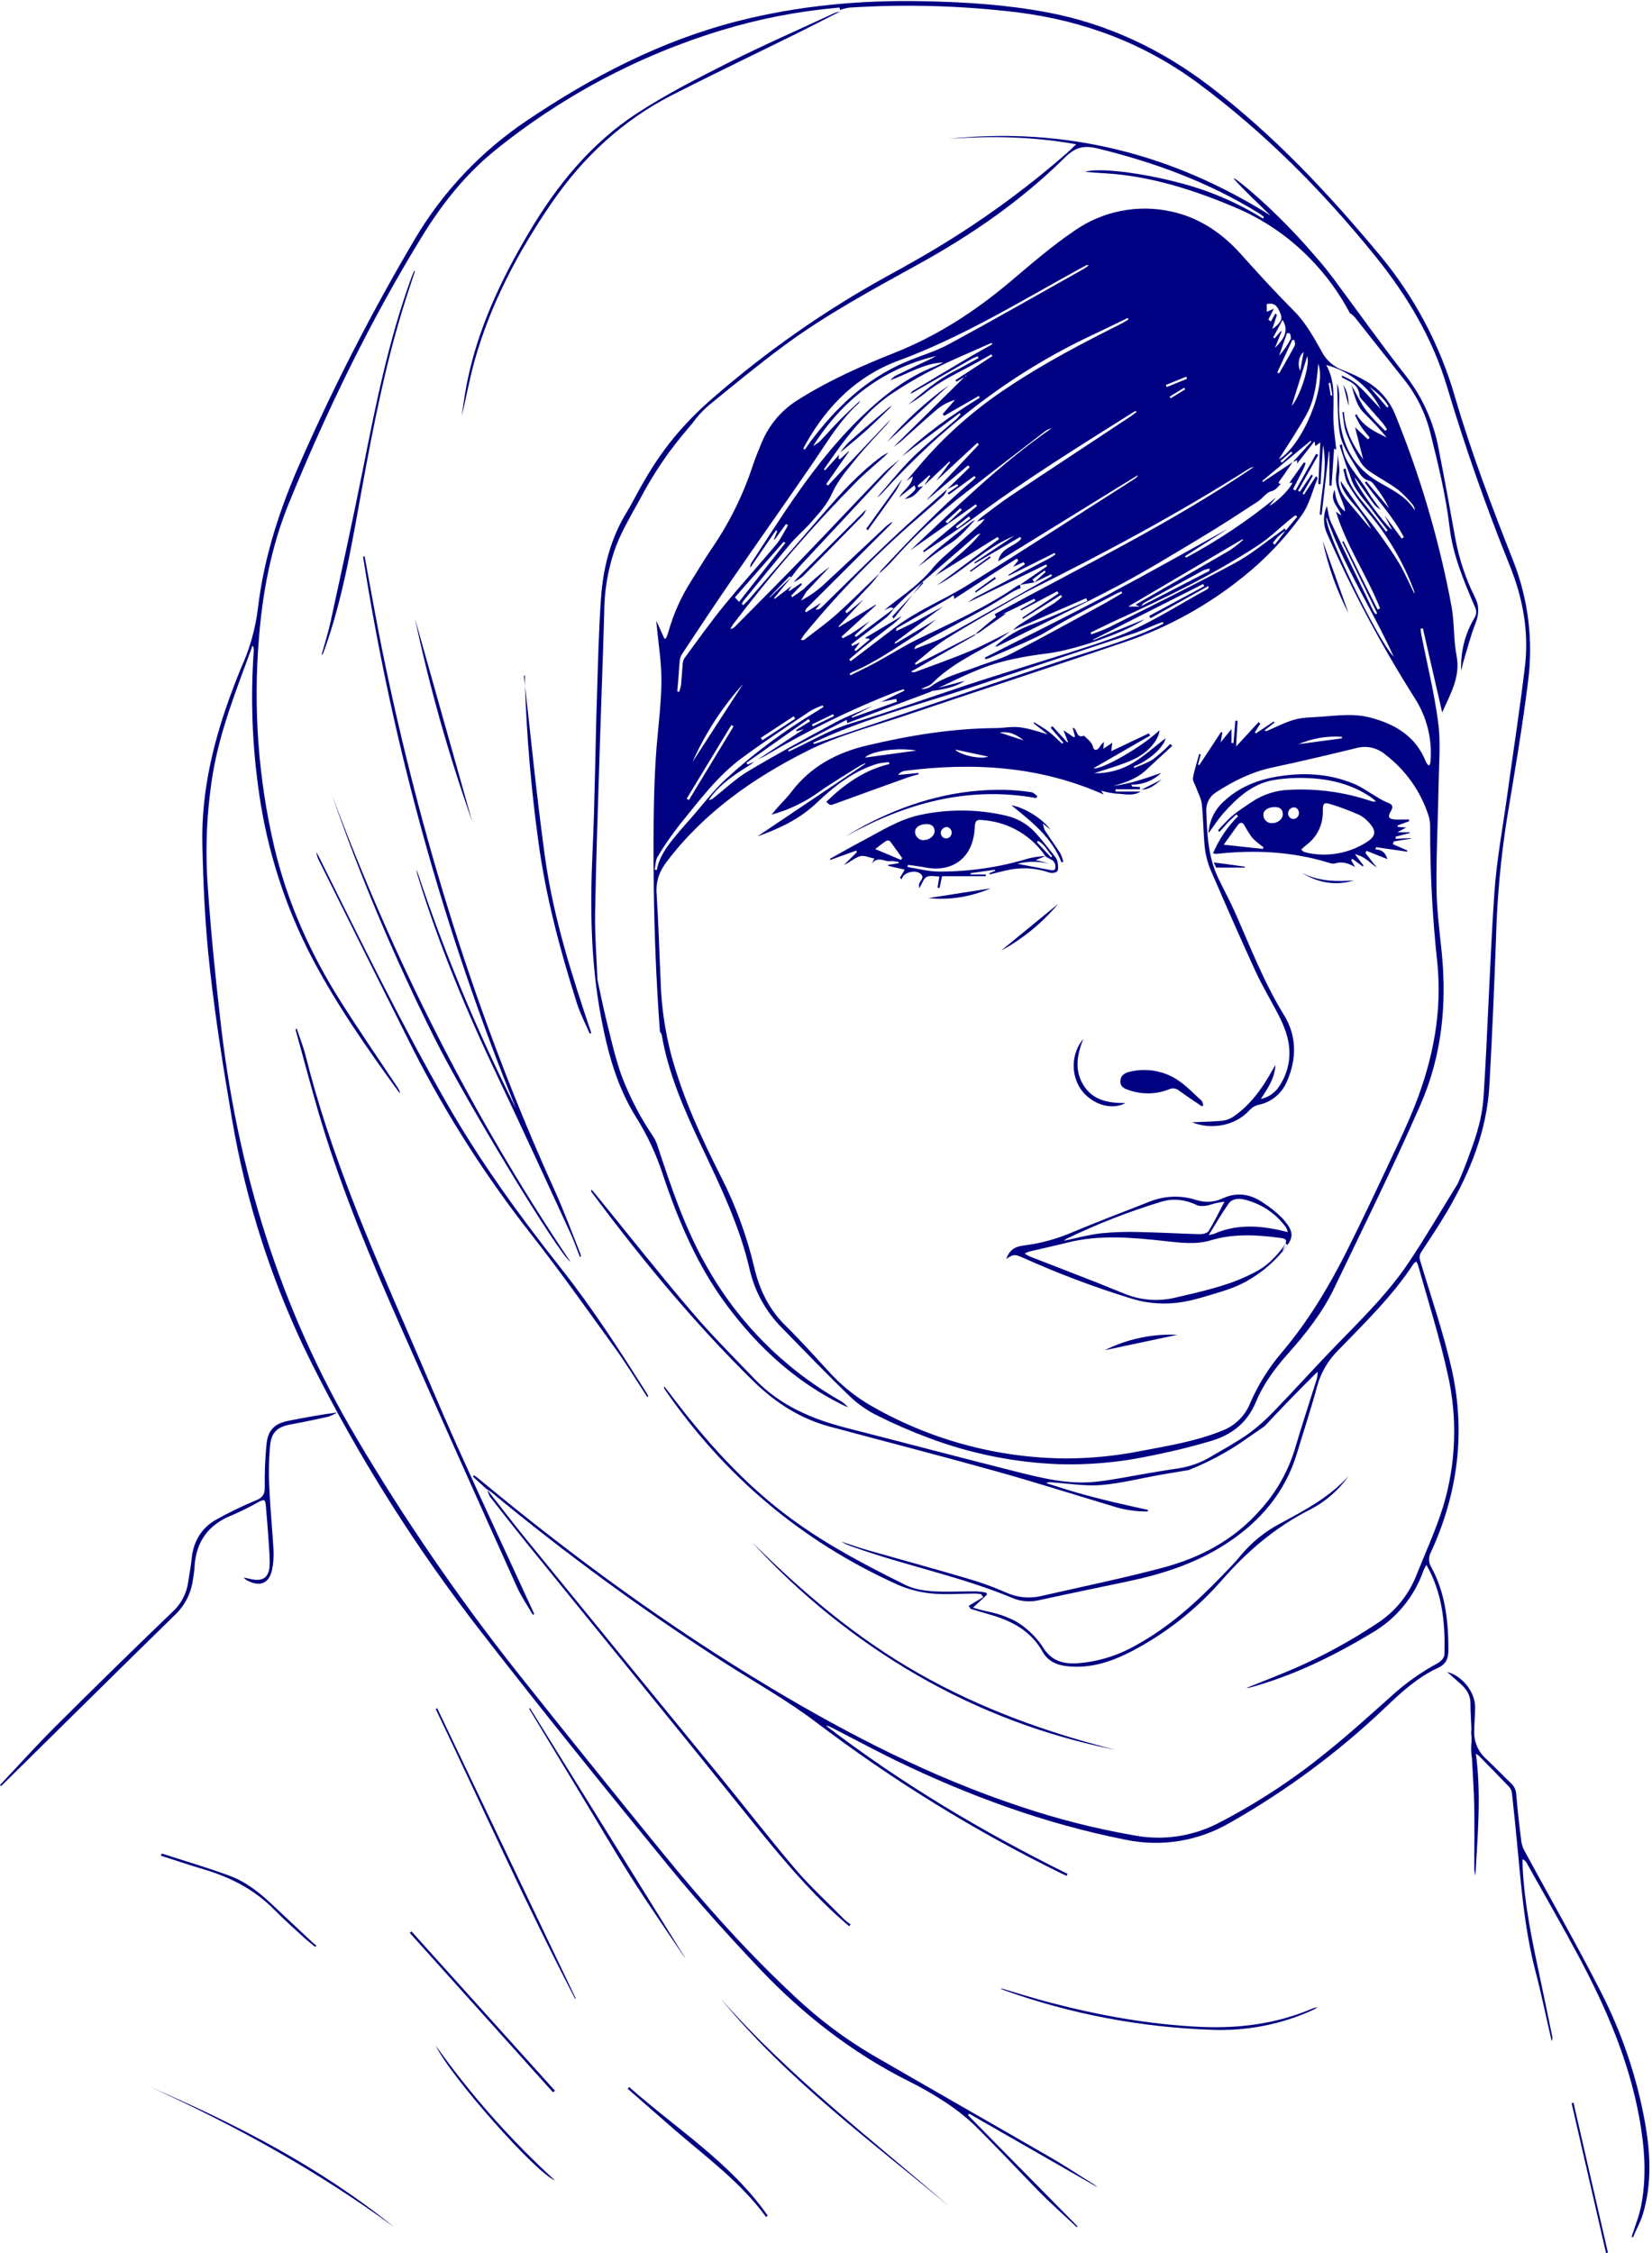 <?xml version="1.0" encoding="UTF-8" standalone="no"?><svg xmlns="http://www.w3.org/2000/svg" xmlns:xlink="http://www.w3.org/1999/xlink" fill="#000182" height="434.2" overflow="hidden" preserveAspectRatio="xMidYMid meet" version="1" viewBox="1.0 0.8 318.5 434.2" width="318.5" zoomAndPan="magnify"><defs><clipPath id="a"><path d="M63 22H383V457H63z"/></clipPath></defs><g clip-path="url(#a)" fill-rule="evenodd" id="change1_1" transform="translate(-63 -22)"><path d="M342.048 160.096C340.766 154.542 339.543 149.216 338.325 143.889L337.884 143.948C337.926 144.324 337.942 144.706 338.017 145.083 339.128 150.701 340.522 156.282 341.261 161.948 341.793 165.815 341.426 169.805 341.362 173.736 341.25 180.426 340.894 187.11 340.952 193.8 340.984 197.959 341.527 202.124 341.952 206.277 342.989 216.431 341.952 226.389 337.852 235.716 332.645 247.626 326.87 259.292 321.243 271.016 318.983 275.727 315.75 279.822 312.287 283.711 309.783 286.523 307.554 289.547 306.129 292.995 304.454 297.043 301.375 299.361 297.434 300.507 293.179 301.764 288.834 302.783 284.479 303.621 279.097 304.677 273.613 305.129 268.131 304.968 259.551 304.64 251.082 302.929 243.05 299.902 239.666 298.644 236.353 297.203 233.126 295.584 231.233 294.653 229.489 293.446 227.952 292.003 223.484 287.69 219.166 283.223 214.832 278.772 211.709 275.672 209.528 271.755 208.54 267.472 206.583 258.936 202.738 251.079 199.01 243.201 195.819 236.448 192.841 229.615 191.565 222.193 191.565 222.055 191.421 221.933 191.23 221.609 190.464 211.339 190.166 202.166 190.054 194.346 189.884 179.816 190.129 172.595 190.586 166.76 190.942 162.478 191.501 158.197 191.522 153.911 191.522 150.287 190.916 146.664 190.575 143.046 190.575 142.966 190.575 142.887 190.544 142.436L192.086 145.863 192.4 145.836C192.549 145.438 192.729 145.051 192.841 144.648 193.801 141.206 195.261 137.922 197.175 134.902 198.563 132.706 199.877 130.462 201.345 128.33 204.705 123.396 207.348 118.013 209.194 112.34 209.668 110.923 210.258 109.544 210.827 108.154 212.245 104.671 214.749 101.736 217.969 99.783 223.819 96.106 230.068 93.321 236.45 90.796 244.63 87.554 251.873 82.875 258.574 77.247 262.679 73.803 266.727 70.244 271.151 67.262 276.562 63.482 283.313 62.135 289.765 63.549 295.195 64.7 299.646 67.75 303.273 71.809 306.624 75.559 310.001 79.236 313.564 82.812 315.723 84.971 317.287 87.809 318.802 90.509 319.646 92.175 321.087 93.463 322.839 94.117 324.51 94.737 326.121 95.508 327.652 96.419 330.14 97.927 332.052 100.22 333.087 102.934 337.926 114.833 341.541 127.192 343.878 139.82 344.409 142.876 344.228 146.075 344.813 149.125 345.617 153.226 343.665 156.441 342.048 160.096ZM313.282 111.82 316.834 107.91 316.643 107.767 307.368 115.475 307.496 115.671 313.207 111.868C312.399 113.045 311.612 114.234 310.761 115.385 310.485 115.767 310.341 115.974 310.942 116.059 310.357 116.552 310.07 117.236 309.091 117.475 308.113 117.714 307.432 118.849 306.517 119.443 302.922 121.783 299.332 124.144 295.652 126.34 290.307 129.55 284.984 132.818 279.474 135.73 271.837 139.762 264.051 143.486 256.298 147.338 256.212 147.38 256.085 147.338 255.867 147.338 258.046 145.43 260.574 143.96 263.312 143.009 266.806 141.666 270.226 140.086 273.646 138.605L273.417 138.075 259.292 144.234C259.656 143.873 260.048 143.54 260.462 143.237 262.775 141.783 265.115 140.372 267.429 138.913 267.905 138.567 268.355 138.186 268.774 137.773L268.519 137.465 261.233 142.064 261.095 141.836 268.099 137.168 267.843 136.738 260.845 140.452 260.728 140.229 263.637 138.579 263.419 138.186 256.074 141.741 255.76 141.157C272.592 131.985 289.866 123.576 305.751 112.785 305.405 112.82 305.073 112.938 304.784 113.13 291.169 121.767 276.975 129.364 262.546 136.536 261.238 137.189 259.978 137.937 258.717 138.658 254.58 141.072 250.394 143.407 246.347 145.969 244.22 147.311 242.359 149.062 240.38 150.632L240.566 150.913 252.075 144.987 252.048 144.956C252.006 145.062 251.995 145.216 251.915 145.258 248.054 147.465 244.186 149.663 240.311 151.852L239.657 152.218C239.914 152.363 240.222 152.386 240.497 152.282 244.013 150.961 247.57 149.725 251.033 148.266 253.692 147.157 256.181 145.767 258.755 144.499 257.861 145.125 257.01 145.82 256.069 146.356 251.772 148.791 247.283 150.908 243.725 154.473 243.194 155.004 242.316 155.21 241.598 155.571 242.236 155.631 242.875 155.474 243.412 155.126 246.071 153.194 249.208 152.473 252.181 151.354 254.484 150.473 256.909 149.842 259.095 148.701 265.184 145.566 271.167 142.234 277.177 138.966 278.24 138.377 279.304 137.72 280.368 137.088L280.187 136.775C279.831 136.94 279.464 137.083 279.123 137.263 275.826 138.998 272.513 140.712 269.237 142.489 267.429 143.465 265.737 144.648 263.892 145.539 260.946 146.961 257.92 148.192 254.92 149.534 254.628 149.661 254.314 149.741 254.011 149.847 253.963 149.741 253.92 149.635 253.878 149.529 261.743 145.523 269.667 141.624 277.464 137.486 285.26 133.348 292.903 129.035 300.88 124.621L292.472 129.985 292.663 130.271C298.812 126.98 304.622 123.096 310.011 118.674L308.724 120.266C310.187 119.624 312.91 116.786 313.165 115.82L312.58 115.868 315.388 111.91 315.723 112.048C315.574 112.441 315.452 112.849 315.266 113.226 314.617 114.515 313.947 115.793 313.287 117.077L313.766 117.327 317.755 110.239 318.153 110.473 314.261 117.369 314.596 117.565 316.834 114.276 317.132 114.462C316.469 115.618 315.806 116.775 315.143 117.931L315.399 118.122C316.164 116.961 316.93 115.799 317.749 114.547 317.951 114.849 318.047 114.939 318.031 114.977 317.026 117.39 316.436 120.085 314.92 122.154 311.772 126.524 308.048 130.449 303.848 133.826 297.061 139.345 289.35 143.623 281.07 146.462 267.014 151.237 252.883 155.852 238.822 160.595 232.366 162.776 225.649 164.494 219.613 167.524 209.232 172.739 199.744 179.375 192.575 188.813 191.182 190.649 190.448 192.49 190.581 194.845 190.937 200.506 191.113 206.182 191.363 211.853 191.509 216.72 192.21 221.554 193.453 226.262 195.697 234.437 199.218 242.092 203.025 249.604 205.842 255.131 207.984 260.975 209.407 267.01 210.412 271.318 212.252 275.138 215.475 278.294 218.278 281.053 220.916 283.987 223.58 286.889 225.876 289.474 228.556 291.692 231.525 293.467 243.053 300.191 256.149 303.775 269.503 303.86 274.369 303.849 279.223 303.364 283.995 302.411 289.254 301.419 294.573 300.555 299.614 298.512 302.072 297.59 304.029 295.681 305.007 293.25 306.547 289.67 308.624 286.345 311.165 283.387 316.148 277.493 320.105 270.947 323.557 264.093 326.46 258.31 329.215 252.458 331.975 246.586 333.667 242.999 335.384 239.408 336.831 235.721 340.314 226.845 342.107 217.625 341.085 208.102 340.166 199.555 339.713 190.964 339.729 182.367 339.75 181.603 339.657 180.839 339.453 180.102 337.949 175.356 335.011 171.19 331.039 168.176 329.48 166.864 327.366 166.418 325.407 166.988 320.063 168.288 314.713 169.555 309.336 170.701 305.411 171.529 301.933 173.243 298.604 175.391 297.299 176.129 296.514 177.53 296.567 179.025 296.71 183.481 296.897 187.948 298.902 192.076 299.965 194.299 301.157 196.474 302.156 198.734 305.087 205.36 307.687 212.124 311.522 218.363 314.021 222.416 314.048 226.824 312.117 231.196 311.16 233.534 309.087 235.235 306.602 235.721 305.953 235.881 305.366 236.23 304.916 236.724 302.21 239.806 297.428 240.564 293.833 239.079 295.737 238.989 297.689 238.957 299.63 238.782 300.38 238.704 301.101 238.447 301.731 238.034 305.065 235.758 307.347 232.57 309.272 229.095 309.474 228.729 309.687 228.373 309.894 228.034 309.793 230.596 308.4 232.559 307.081 234.586 308.532 234.281 309.801 233.412 310.607 232.172 312.114 229.957 312.799 227.287 312.543 224.623 312.293 221.938 311.133 219.577 309.884 217.248 308.538 214.755 307.113 212.288 305.932 209.715 303.103 203.529 300.364 197.296 297.662 191.046 297.002 189.613 296.553 188.093 296.328 186.532 295.987 183.641 296.019 180.696 295.716 177.81 295.599 176.701 294.993 175.651 294.61 174.569 294.392 173.948 293.908 173.274 294.004 172.701 294.275 171.147 294.791 169.63 295.205 168.102L295.498 168.187 294.966 170.144 295.232 170.229 299.417 163.863 299.673 163.98C299.566 164.547 299.465 165.115 299.332 165.858L301.422 163.301 301.422 165.99 301.811 165.99 302.178 161.688 302.598 161.72C302.497 163.433 302.401 165.147 302.311 166.664L306.655 161.969 306.985 162.25C306.624 162.818 306.262 163.386 305.922 163.953L306.14 164.123 309.586 161.837 309.735 162.043 307.767 163.577C307.973 163.692 308.225 163.692 308.432 163.577 310.176 162.85 311.867 161.932 313.675 161.455 315.271 161.025 316.967 161.057 318.627 160.924 321.818 160.696 325.009 160.245 328.199 161.089 333.028 162.356 336.948 164.701 338.9 169.577 339.04 169.841 339.208 170.09 339.4 170.319 339.57 170.192 339.671 170.155 339.687 170.097 339.749 169.864 339.789 169.626 339.809 169.386 340.13 165.197 339.088 161.016 336.836 157.465 330.392 147.308 324.72 136.684 319.866 125.682 319.076 123.985 319.056 122.031 319.813 120.319 320.073 121.38 320.185 122.552 320.664 123.571 323.323 129.284 326.088 134.956 328.822 140.637 328.933 140.829 329.067 141.008 329.221 141.168L329.518 141.003 322.775 127.21 323.025 127.093C325.202 131.49 327.393 135.882 329.598 140.271L330.077 140.038C327.567 133.751 323.626 128.085 321.568 121.406L322.599 122.149C322.115 120.473 320.233 119.38 321.318 117.178 321.514 118.993 321.993 120.361 323.296 121.359 323.302 120.977 323.226 120.599 323.073 120.25 322.397 118.229 321.238 116.34 321.642 114.043 321.794 112.842 321.885 111.635 321.913 110.425 322.014 111.751 322.381 113.125 322.158 114.393 321.775 116.579 322.69 118.106 324.003 119.634 325.189 121.019 326.343 122.43 327.513 123.82 327.79 124.149 328.098 124.451 328.391 124.764 327.46 123.089 326.351 121.519 325.083 120.08 323.488 118.298 322.424 116.563 322.488 115.507 323.642 117.152 324.86 118.955 326.141 120.711 327.423 122.467 328.838 124.154 330.109 125.932 331.38 127.709 332.693 129.571 333.831 131.491 334.895 133.322 335.735 135.279 336.671 137.184 336.718 137.026 336.707 136.856 336.639 136.706 334.528 131.038 331.424 125.789 327.471 121.205 326.134 119.579 324.922 117.855 323.844 116.048 323.355 115.242 323.259 114.191 322.988 113.247L323.44 113.077C323.801 115.645 325.147 117.661 326.758 119.565 328.37 121.47 329.747 123.343 331.236 125.242L331.539 125.003C330.555 123.73 329.55 122.478 328.598 121.184 327.056 119.061 325.078 117.252 324.344 114.616 324.126 113.847 323.764 113.114 323.503 112.356 323.078 111.114 322.674 109.857 322.264 108.61L322.722 108.419C323.094 112.133 325.95 114.488 327.673 117.438 328.402 118.695 329.332 119.831 330.172 121.024 329.762 120.783 329.384 120.489 329.05 120.149 328.045 118.828 327.104 117.465 326.136 116.112L325.189 114.812C325.189 116.043 330.827 123.762 332.396 124.929L330.933 122.112 334.252 126.595 334.65 126.314C332.651 122.467 329.673 119.274 327.136 115.788L327.407 115.544 331.81 120.759C331.179 119.432 330.407 118.176 329.508 117.014 329.077 116.435 328.609 115.608 328.024 115.47 326.577 115.12 326.093 113.942 325.487 112.939 324.136 110.706 322.583 108.462 322.232 105.857 321.828 102.86 321.924 99.793 321.796 96.737 322.477 98.552 322.094 100.403 322.19 102.228 322.472 107.73 324.493 112.462 329.465 115.491 332.098 117.083 335.049 118.313 336.772 121.162 336.763 120.779 336.635 120.409 336.405 120.101 335.546 119.033 334.584 118.05 333.534 117.168 331.88 115.937 330.029 114.971 328.316 113.815 327.554 113.354 326.899 112.735 326.397 112 325.317 110.195 324.376 108.309 323.583 106.361 323.089 105.088 323.051 103.645 322.796 102.276L323.121 102.196C323.275 105.655 324.817 108.563 326.817 111.321 326.285 109.252 325.753 107.178 325.248 105.141L327.726 107.47 328.077 107.136C327.545 106.462 326.966 105.82 326.482 105.109 325.998 104.398 325.652 103.586 325.242 102.823L325.535 102.621C326.822 104.96 329.093 106.016 331.359 107.114 330.072 105.557 328.7 104.073 327.247 102.669 325.886 101.3 325.583 100.69 324.535 96.992 325.599 98.838 326.338 100.494 327.396 101.921 328.542 103.298 329.769 104.605 331.071 105.836L331.401 105.555C331.169 105.151 330.911 104.763 330.63 104.393 329.492 103.072 328.316 101.777 327.173 100.462 326.78 100.005 326.163 99.517 326.109 99.008 325.945 96.886 324.301 96.356 322.828 95.602 322.722 95.544 322.706 95.311 322.653 95.162 323.723 95.565 324.722 96.139 325.61 96.859 326.45 97.622 327.248 98.432 327.997 99.284 328.737 100.058 329.46 100.844 330.194 101.629 328.078 97.427 324.254 94.336 319.696 93.141 321.717 96.743 320.908 100.568 321.1 104.281 321.19 106.011 321.451 107.73 321.631 109.454L321.206 109.247C321.041 111.65 320.876 114.022 320.717 116.388L320.307 116.388 320.307 109.809 320.206 109.809C319.738 113.877 319.272 117.944 318.807 122.011L318.446 121.969C318.701 117.507 319.999 113.088 319.073 108.563L318.589 116.106 318.175 116.075C318.297 113.475 318.414 110.881 318.547 108.069L317.59 108.769 317.435 107.841 314.064 112.154C314.064 111.915 314.096 111.677 314.106 111.48ZM283.888 139.741 282.931 139.343C283.271 139.147 283.543 138.982 283.819 138.812 289.584 135.497 295.365 132.197 301.109 128.849 302.008 128.241 302.865 127.571 303.672 126.844L303.539 126.717 281.511 139.693 283.862 139.693 297.115 132.844C297.157 132.844 297.147 132.701 297.216 132.361 296.812 132.43 296.416 132.54 296.035 132.69 292.224 134.759 288.419 136.844 284.622 138.945 284.319 139.099 284.133 139.465 283.888 139.741ZM311.873 125.04 314.101 122.388 313.766 122.091C313.399 122.372 313.021 122.621 312.66 122.934 310.628 124.6 308.735 126.473 306.549 127.9 297.88 133.56 288.574 138.059 279.166 142.351 277.512 143.099 275.89 143.942 274.257 144.706L274.417 145.051C275.571 144.595 276.773 144.224 277.873 143.666 285.947 139.603 294.067 135.619 302.029 131.343 305.182 129.65 307.974 127.29 310.926 125.226 311.192 125.046 311.431 124.823 311.681 124.621 311.756 124.764 311.83 124.902 311.899 125.046 310.906 125.67 310.051 126.492 309.389 127.459L309.761 127.783ZM263.44 135.025 260.621 135.523 265.886 131.895 265.684 131.587 250.65 138.887C251.049 138.554 251.47 138.25 251.91 137.974 256.7 135.445 261.497 132.922 266.301 130.404 266.711 130.186 267.088 129.905 267.482 129.65L267.322 129.359 258.489 133.762 258.409 133.608 261.6 131.56 261.35 131.136 259.318 132.048 260.329 130.802 260.042 130.441C258.67 131.306 257.297 132.165 255.931 133.046 253.261 134.765 250.602 136.489 247.953 138.218 248.065 137.003 247.315 137.895 247.172 137.979 243.725 139.921 240.3 141.9 236.876 143.879 236.817 143.916 236.828 144.075 236.748 144.441 238.184 143.741 239.455 143.163 240.678 142.51 242.417 141.582 244.124 140.6 245.842 139.645L236.466 146.637 236.636 146.844 244.507 142.149C243.209 143.163 241.986 144.271 240.604 145.163 236.599 147.688 232.733 150.468 228.335 152.309 228.145 152.41 227.967 152.531 227.803 152.669L227.952 152.935C229.547 152.133 231.196 151.38 232.775 150.521 235.589 148.993 238.29 147.258 241.162 145.868 247.586 142.759 254.096 139.836 259.999 135.788 260.207 135.666 260.426 135.563 260.653 135.481L260.786 136.128C260.305 136.313 259.834 136.526 259.377 136.765 257.542 137.863 255.766 139.056 253.894 140.086 249.469 142.521 245.007 144.86 240.561 147.29 240.481 147.332 240.465 147.486 240.258 147.921 242.385 147.046 244.385 146.462 246.15 145.486 252.979 141.709 259.744 137.81 266.535 133.953 266.636 133.895 266.732 133.815 266.828 133.746L266.668 133.465 263.376 135.056 265.604 133.014 265.418 132.754C264.621 133.322 263.823 133.884 263.052 134.478 263.057 134.489 263.312 134.834 263.44 135.025ZM232.153 158.898 228.191 160.924 228.271 161.11 236.945 158.012 236.79 157.481 233.839 158.086 238.359 155.905 238.221 155.624C237.812 155.757 237.391 155.868 236.987 156.027 228.271 159.41 219.852 163.509 211.816 168.282 211.285 168.611 210.678 168.871 210.109 169.158L218.969 163.322 217.618 163.72 217.496 163.471 220.198 161.799 219.873 161.364 207.923 169.8 208.131 170.128 209.434 169.598C209.008 169.9 208.599 170.224 208.152 170.5 205.658 172.038 203.254 173.683 201.366 175.969 201.117 176.288 200.885 176.619 200.669 176.961 201.017 176.949 201.347 176.807 201.595 176.563 203.786 174.834 205.849 172.85 208.21 171.439 213.736 168.144 219.379 165.073 225.069 162.012 227.335 160.797 229.786 159.9 232.153 158.882ZM225.771 110.441C225.734 110.69 225.697 110.945 225.654 111.199L225.931 111.305 227.654 109.714 227.707 109.777 223.298 116.085 223.639 116.377C224.495 115.465 225.34 114.547 226.197 113.64L235.69 103.629C235.429 103.974 235.19 104.345 234.903 104.663 232.977 106.785 230.951 108.86 229.143 111.093 227.42 113.215 225.532 115.38 224.436 117.841 223.437 120.085 221.889 121.719 220.368 123.454 219.139 124.855 217.709 126.059 216.486 127.481 213.401 131.131 210.396 134.85 207.37 138.547 207.232 138.745 207.114 138.956 207.019 139.178L207.29 139.417C207.599 139.109 207.934 138.828 208.221 138.499 213.082 132.897 217.938 127.29 222.788 121.677 226.191 117.751 229.701 113.91 233.892 110.807 234.339 110.483 234.844 110.25 235.323 109.969 235.041 110.25 234.764 110.541 234.472 110.807 232.664 112.441 230.749 113.99 229.063 115.714 220.57 124.334 212.642 133.49 205.328 143.125 205.132 143.413 204.955 143.712 204.796 144.022 205.156 143.974 205.487 143.801 205.732 143.534 210.067 139.147 214.433 134.786 218.719 130.351 223.936 124.95 229.068 119.465 234.28 114.053 235.243 113.051 236.408 112.223 237.471 111.316 236.801 112.011 236.115 112.69 235.456 113.396 229.783 119.475 224.11 125.562 218.437 131.656 217.762 132.377 217.198 133.205 216.576 133.995 216.432 133.995 216.22 133.868 216.161 133.921 214.885 135.226 213.63 136.542 212.364 137.857L212.428 137.921 216.603 133.979 213.22 138.086 213.359 138.202 216.587 135.735 216.055 136.584 216.183 136.712 218.448 135.178 218.613 135.428 216.518 137.619 216.746 137.884 219.145 136.202 219.448 136.823 218.448 138.526C219.985 137.723 221.415 136.731 222.703 135.571 226.803 131.794 230.834 127.942 234.934 124.128 235.3 123.836 235.688 123.571 236.094 123.337 235.996 123.51 235.882 123.674 235.753 123.825L219.512 140.027C219.387 140.191 219.284 140.369 219.203 140.558L219.411 140.796 222.298 138.966 221.235 140.271C221.623 140.323 222.015 140.196 222.298 139.926 226.776 135.571 231.196 131.146 235.737 126.855 239.274 123.512 242.965 120.335 246.587 117.088 246.423 117.528 246.191 117.939 245.9 118.308 244.348 119.73 242.752 121.104 241.162 122.478 233.211 129.302 225.868 136.799 219.214 144.887 218.918 145.278 218.644 145.685 218.395 146.107 218.756 146.197 218.959 146.171 219.097 146.059 221.144 144.468 223.277 142.966 225.207 141.242 228.074 138.685 230.797 135.937 233.584 133.284 233.052 133.948 232.589 134.648 232.02 135.263 230.35 137.067 228.648 138.839 226.957 140.627L227.244 140.977 230.515 138.282C229.074 139.836 227.377 141.672 225.675 143.502L225.761 143.645 232.807 139.338 232.887 139.428 226.244 145.491 226.452 145.799C227.063 145.476 227.707 145.2 228.287 144.823 229.435 144.075 230.558 143.274 231.69 142.494L228.776 145.269 229.026 145.571 236.349 140.07C235.974 140.645 235.539 141.178 235.051 141.661 233.052 143.253 230.999 144.781 228.967 146.33 228.68 146.547 228.404 146.775 228.116 146.998L228.308 147.301 229.792 146.59 228.728 148.049 229.005 148.271 231.664 146.038 231.499 145.831 230.967 145.863 230.877 145.688 237.891 141.497C237.124 142.315 236.278 143.056 235.365 143.709 234.498 144.377 233.626 145.041 232.765 145.72 231.903 146.399 230.972 147.12 230.106 147.842 229.239 148.563 228.51 149.21 227.712 149.895L227.989 150.202C228.185 150.088 228.374 149.961 228.553 149.82 231.233 147.783 233.912 145.741 236.588 143.693 240.843 140.436 245.837 138.473 250.341 135.682 261.265 128.908 272.05 121.889 282.888 114.992 283.068 114.844 283.229 114.675 283.367 114.488L283.277 114.425 256.446 130.971C256.952 128.276 259.637 128.186 260.892 126.6L260.68 126.276 251.953 131.391 251.841 131.215 259.552 126.064C253.958 128.34 249.863 132.844 244.635 135.613L256.606 126.685 256.34 126.276 244.337 133.741C246.996 131.146 250.479 128.855 253.038 125.587 252.641 125.703 252.277 125.91 251.974 126.192 247.772 129.831 243.561 133.459 239.38 137.12 238.317 138.059 237.328 139.099 236.301 140.102 236.11 140.006 235.881 139.799 235.737 139.847 235.302 140.009 234.879 140.202 234.472 140.425 234.807 140.139 235.137 139.836 235.487 139.566 238.45 137.253 241.566 135.131 243.943 132.138 244.736 131.223 245.6 130.372 246.528 129.592 248.708 127.608 250.921 125.661 253.112 123.688 253.385 123.397 253.641 123.09 253.878 122.77L252.367 123.332 252.367 123.332C252.59 123.054 252.838 122.797 253.107 122.563 255.027 121.136 256.909 119.65 258.904 118.319 266.631 113.167 274.401 108.069 282.149 102.934 282.5 102.7 282.825 102.403 283.16 102.165 282.926 102.021 282.841 102.027 282.777 102.064 272.343 108.642 261.839 115.104 251.931 122.489 248.74 124.855 245.406 126.977 242.141 129.21L241.965 128.987 252.367 120.313 252.128 119.985 239.476 128.881C248.06 120.844 256.675 112.308 266.705 105.364 266.233 105.447 265.792 105.652 265.424 105.958 260.409 109.82 255.378 113.656 250.4 117.565 245.106 121.61 240.217 126.157 235.801 131.141 235.079 131.898 234.317 132.617 233.52 133.295 233.603 133.108 233.707 132.93 233.828 132.765 239.375 126.807 244.996 120.923 251.224 115.656 251.532 115.396 251.82 115.125 252.118 114.844L251.846 114.531 246.964 118.112 246.688 117.831 248.762 116.398 248.512 116.101 246.571 117.109 248.841 114.913 250.969 112.828 250.639 112.483 242.8 119.083 242.752 119.04C246.081 115.503 249.407 111.979 252.729 108.467L252.41 108.149 244.507 115.486 247.166 111.91 247.044 111.73 242.183 116.351 243.353 114.515 243.183 114.377 240.917 116.398 241.077 116.711 241.965 116.462C240.199 118.451 240.051 118.584 238.434 118.993 240.715 117.104 240.715 117.104 240.284 116.34L237.37 118.621C238.157 117.21 239.806 116.398 239.981 114.6L238.673 115.555 238.7 115.555C239.864 114.175 241.018 112.785 242.204 111.417 246.965 106.029 252.429 101.304 258.451 97.369 265.408 92.722 272.811 88.881 280.256 85.135 280.708 84.907 281.134 84.605 281.57 84.355L281.41 84.085C279.129 85.188 276.858 86.308 274.56 87.379 258.866 94.748 245.502 105.157 233.935 117.99 233.675 118.236 233.398 118.463 233.105 118.669 235.371 116.085 237.503 113.364 239.944 110.961 242.603 108.356 245.544 106.048 248.352 103.597 248.659 103.298 248.946 102.981 249.214 102.647L249.006 102.425 242.3 107.427 237.854 110.78C242.38 106.319 247.544 102.769 252.905 99.422 252.835 99.316 252.766 99.215 252.702 99.109L246.023 102.945 245.741 102.594 248.113 99.862C246.925 100.213 245.813 100.783 244.837 101.544 242.385 103.602 240.051 105.788 237.641 107.91 237.208 108.263 236.757 108.594 236.291 108.902L250.261 95.146 250.368 95.21 248.395 96.366 248.209 96.064 255.33 91.411 255.128 91.098C254.335 91.544 253.532 91.984 252.75 92.435 249.155 94.467 245.305 96.096 242.114 98.775 241.149 99.495 240.142 100.158 239.099 100.759 241.869 98.478 244.566 96.096 247.799 94.446 249.448 93.608 251.043 92.674 252.66 91.793L252.484 91.464C252.122 91.596 251.766 91.748 251.421 91.921 247.45 94.188 243.483 96.458 239.519 98.732 239.689 98.515 239.811 98.202 240.051 98.096 243.837 95.825 247.633 93.567 251.437 91.321 252.708 90.573 254.011 89.878 255.303 89.156L255.17 88.891C254.787 89.056 254.404 89.21 254.027 89.379 250.783 90.838 247.475 92.175 244.316 93.799 241.239 95.331 238.271 97.074 235.434 99.013 231.712 101.666 228.723 105.12 226.005 108.78 224.942 110.244 223.878 111.756 222.841 113.242L223.08 113.427ZM243.236 156.187 243.236 156.187 227.34 162.15 227.234 161.518 215.927 167.354 216.071 167.624C216.246 167.55 216.427 167.476 216.603 167.396 220.4 165.609 223.979 163.444 228.069 162.208 235.69 159.9 243.188 157.21 250.751 154.706 254.17 153.577 257.611 152.521 261.041 151.423 266.891 149.561 272.741 147.847 278.501 145.789 284.995 143.476 290.733 139.613 296.764 136.356 296.897 136.282 296.96 136.086 297.056 135.942L296.913 135.762 285.814 141.948 285.553 141.497 296.189 135.762 295.961 135.348 274.741 146.064 274.778 146.186 284.686 142.117C281.16 144.611 271.481 147.99 266.243 148.675 261.775 149.253 257.329 149.974 253.139 151.656 249.767 152.961 246.533 154.632 243.236 156.187ZM229.818 100.021C229.751 100.212 229.654 100.391 229.531 100.552 226.01 103.708 223.633 107.735 221.022 111.581 215.704 119.337 210.269 127.009 204.94 134.754 201.722 139.422 198.601 144.16 195.463 148.882 195.218 149.299 195.074 149.768 195.043 150.25 194.904 151.576 194.841 152.903 194.74 154.245 194.692 154.85 194.628 155.454 194.575 156.059L194.936 156.134C195.092 155.709 195.213 155.273 195.298 154.828 195.42 153.619 195.468 152.404 195.585 151.2 195.571 150.678 195.686 150.16 195.92 149.693 198.441 146.266 200.914 142.796 203.6 139.491 206.849 135.502 210.333 131.704 213.635 127.746 214.555 126.642 215.177 125.284 215.938 124.032L215.539 123.778 213.337 126.818 213.215 126.733C213.433 126.202 213.651 125.672 213.864 125.141L213.608 124.998 208.673 132.17C208.609 131.85 208.683 131.517 208.875 131.253 211.045 127.926 213.188 124.584 215.401 121.284 219.767 114.764 224.474 108.52 230.143 103.051 234.318 99.024 238.833 95.501 244.31 93.374 244.842 93.167 245.374 92.891 245.874 92.647 242.114 92.806 239.035 94.849 235.663 96.074 235.939 95.749 236.26 95.463 236.615 95.225 238.934 94.09 241.279 92.997 243.614 91.889 243.906 91.751 244.172 91.57 244.449 91.406 234.206 93.883 226.473 99.783 220.767 108.732 221.21 108.505 221.628 108.229 222.011 107.91 223.293 106.578 224.5 105.183 225.792 103.868 227.085 102.552 228.473 101.305 229.818 100.021ZM218.863 109.252 219.187 109.449C219.528 108.95 219.852 108.435 220.214 107.953 225.128 101.395 230.898 95.857 238.567 92.568 241.359 91.379 244.337 90.546 246.985 89.109 255.681 84.398 264.264 79.491 272.885 74.652 273.204 74.472 273.497 74.233 273.917 73.942 273.64 73.904 273.55 73.862 273.497 73.888 272.965 74.164 272.433 74.451 271.901 74.743 260.552 80.987 249.496 87.772 237.253 92.287 229.276 95.231 223.538 100.913 219.4 108.25 219.209 108.589 219.038 108.923 218.863 109.252ZM220.772 165.922 220.937 166.192C221.118 166.134 221.304 166.081 221.469 166.017 237.046 160.76 252.607 155.454 268.205 150.266 274.587 148.144 281.102 146.378 287.228 143.529 287.6 143.354 287.962 143.152 288.329 142.961L288.201 142.664C287.85 142.786 287.494 142.892 287.138 143.035 285.707 143.608 284.314 144.277 282.883 144.759 272.135 148.351 261.371 151.89 250.618 155.47 240.981 158.653 231.105 161.195 221.836 165.449 221.485 165.614 221.107 165.768 220.772 165.922ZM222.74 159.025 222.602 158.738C221.788 159.025 221 159.38 220.246 159.799 215.837 162.765 211.38 165.667 207.104 168.818 202.27 172.362 198.744 177.195 195 181.773 193.471 183.721 192.067 185.762 190.794 187.885 190.368 188.569 190.395 189.535 190.214 190.373L190.623 190.479C191.214 187.328 193.282 185.062 195.218 182.739 195.872 181.964 196.558 181.216 197.229 180.458 199.393 177.991 201.382 175.338 203.765 173.099 209.28 167.995 215.326 163.492 221.799 159.667 222.107 159.47 222.421 159.253 222.74 159.046ZM319.759 122.499C319.047 124.255 329.534 146.144 332.699 149.338 328.535 140.176 323.041 131.889 319.759 122.499ZM318.164 92.854C317.866 96.265 317.547 99.698 315.861 102.727 314.175 105.756 312.298 108.52 310.543 111.321 314.989 108.78 319.871 97.3 318.143 92.854ZM206.482 138.791 215.443 127.39C215.316 127.348 215.082 127.221 215.044 127.263 211.907 130.823 208.78 134.393 205.695 137.916ZM197.569 169.561C200.795 164.563 204.032 159.575 207.28 154.595 203.27 159.034 199.989 164.078 197.558 169.54ZM196.388 176.712 196.814 176.983 205.429 162.781 204.998 162.526ZM309.277 86.244C311.027 84.966 311.314 84.281 310.814 83.098 310.134 81.507 309.602 81.151 308.23 81.379L308.23 82.881 309.596 82.302C309.198 83.077 308.863 83.729 308.533 84.382L309.033 84.753C309.315 84.223 309.596 83.735 309.873 83.22L310.187 83.48ZM313 101.061C314.697 99.194 316.632 93.045 316.031 91.464 315.042 94.647 314.053 97.777 313.016 101.061ZM309.809 89.835C311.936 87.804 312.378 86.308 311.272 84.446L309.464 87.835 309.751 88C310.155 87.528 310.559 87.05 310.969 86.578L311.086 86.679ZM314.213 166.229 322.722 165.089 322.679 164.781C319.784 164.592 316.885 165.102 314.229 166.266ZM310.256 94.568 310.618 94.753C311.628 92.971 312.665 91.199 313.628 89.39 313.771 89.119 313.585 88.668 313.553 88.329L313.144 88.329ZM210.678 164.993 210.987 165.455 217.321 161.285 217.018 160.834ZM312.697 87.045 312.133 86.987C311.601 88.44 311.123 89.889 310.612 91.342 311.499 90.372 312.249 89.285 312.841 88.112 312.979 87.851 312.755 87.406 312.697 87.045ZM220.522 162.42 220.703 162.786 224.798 160.791 224.617 160.431ZM331.46 101.348 331.709 101.125C330.811 99.533 329.412 98.403 327.987 97.3 329.139 98.654 330.297 100.004 331.46 101.348ZM246.289 123.295 246.656 123.672 249.437 121.077 249.129 120.743ZM288.781 96.987 288.941 97.39 292.855 95.799 292.69 95.395ZM315.372 90.621C314.42 91.363 314.096 92.987 314.675 94.255 314.915 92.886 315.111 91.862 315.356 90.6ZM251.091 122.717 250.809 122.319 248.278 124.303C248.374 124.42 248.464 124.536 248.554 124.658ZM320.477 96.562 320.148 96.653 320.562 99.05 320.876 98.987ZM292.509 97.83 292.312 97.517 289.494 99.252 289.685 99.565ZM313.202 110.085 312.931 109.841 310.867 111.645 311.149 111.953Z"/><path d="M355.768 130.943C351.669 120.558 347.693 110.135 344.551 99.415 341.679 89.393 336.755 80.078 330.093 72.059 320.158 60.121 309.595 48.838 297.21 39.393 287.838 32.25 277.414 27.328 265.767 25.154 257.836 23.671 249.82 23.182 241.756 23.028 229.758 22.805 217.904 23.895 206.252 26.866 191.464 30.639 178.169 37.554 165.587 46.026 156.775 51.929 149.395 59.729 143.989 68.854 135.912 82.52 128.643 96.649 122.221 111.166 118.065 120.452 114.886 130.013 113.716 140.122 113.225 144.02 112.15 147.822 110.527 151.401 109.995 152.666 109.496 153.963 109.007 155.249 105.286 165.007 102.777 175.037 103.016 185.544 103.191 193.453 103.547 201.388 104.44 209.249 105.503 218.959 107.056 228.638 108.693 238.274 111.433 254.552 116.554 270.338 123.891 285.126 133.124 303.593 144.163 321.101 156.848 337.393 168.654 352.605 180.769 367.582 192.963 382.491 198.539 389.31 204.461 395.863 210.505 402.252 218.813 410.99 228.228 418.356 239.066 423.809 241.362 424.938 243.589 426.2 245.738 427.588 247.864 428.928 249.859 430.465 251.696 432.181 256.045 436.432 260.202 440.934 264.454 445.266 266.756 447.589 269.212 449.763 271.593 452L271.742 451.841C264.704 444.701 257.664 437.561 250.623 430.421L250.835 430.129 275.644 444.341C275.359 444.085 275.053 443.854 274.73 443.65 272.151 442.056 269.61 440.344 266.974 438.819 255.412 432.133 243.803 425.532 232.241 418.835 226.878 415.681 221.886 411.938 217.357 407.673 208.044 399.031 199.634 389.538 191.618 379.706 182.167 368.119 172.79 356.472 163.487 344.765 152.306 330.61 142.084 315.723 132.89 300.204 117.921 275.033 109.613 247.809 106.428 218.885 105.482 210.62 104.653 202.308 104.084 194.006 103.518 186.583 103.843 179.119 105.052 171.773 106.471 163.423 109.618 155.632 112.494 147.749 112.557 147.574 112.611 147.399 112.669 147.218 112.855 147.457 112.949 147.755 112.935 148.058 112.273 157.266 112.613 166.519 113.95 175.653 115.523 186.726 118.969 197.451 124.14 207.368 128.925 216.488 134.82 224.907 140.874 233.225 140.96 233.321 141.055 233.41 141.156 233.491 141.038 233.022 140.828 232.581 140.539 232.194 136.983 226.852 133.347 221.564 129.908 216.153 123.938 206.778 119.393 196.754 116.847 185.89 113.805 172.81 112.814 159.337 113.908 145.953 114.615 136.955 116.278 128.143 119.697 119.777 127.016 101.876 135.426 84.496 145.584 68.009 149.305 62.014 153.648 56.55 159.097 52.064 172.104 41.464 187.054 33.504 203.111 28.63 210.303 26.442 217.7 24.998 225.187 24.32 225.511 24.32 226.011 24.033 225.926 24.724 226.521 24.513 227.135 24.36 227.76 24.267 238.55 23.575 249.382 23.879 260.117 25.175 272.938 26.77 284.696 31.197 295.078 38.904 307.868 48.402 318.999 59.632 329.019 72.006 335.191 79.617 340.139 87.844 342.957 97.236 346.454 108.929 350.493 120.445 355.071 131.783 357.575 137.98 358.792 144.444 358.016 151.098 357.038 159.437 355.73 167.734 354.582 176.078 353.721 182.345 352.536 188.59 352.11 194.888 351.223 207.894 350.872 220.931 350.043 233.942 349.713 239.178 348.039 243.222 346.986 246.135 346.311 248.001 345.668 249.505 345.221 250.493 345.149 250.675 345.068 250.852 344.977 251.025 341.835 256.095 338.837 261.267 335.515 266.215 331.103 272.763 325.34 278.121 319.94 283.797 316.516 287.379 313.194 291.062 309.739 294.624 308.219 296.246 306.555 297.727 304.769 299.051 302.531 300.645 300.091 301.969 297.709 303.367 295.705 304.609 293.47 305.432 291.139 305.785 288.938 306.083 286.743 306.487 284.548 306.848 281.475 307.379 278.419 308.007 275.33 308.347 269.908 308.942 264.699 307.603 259.489 306.295 248.709 303.574 237.961 300.73 227.191 297.977 220.557 296.282 214.407 293.667 209.569 288.628 205.402 284.291 201.133 280.034 197.242 275.458 190.975 268.097 184.979 260.501 178.871 253.007 178.6 252.678 178.313 252.359 178.031 252.035 177.93 252.29 177.973 252.401 178.031 252.497 187.6 265.359 197.774 277.706 209.229 288.958 213.482 293.109 218.266 296.197 224.039 297.743 234.543 300.571 245.073 303.271 255.545 306.194 263.194 308.32 270.769 310.728 278.376 313.008 280.603 313.749 282.94 314.108 285.287 314.071L285.324 313.773C283.128 313.284 280.928 312.822 278.738 312.296 276.547 311.77 274.262 311.19 272.045 310.568 269.919 309.963 267.792 309.266 265.698 308.613 266.014 308.45 266.375 308.398 266.724 308.464 269.871 308.671 273.05 309.219 276.165 308.995 280.019 308.687 283.814 307.704 287.641 307.029 289.475 306.704 291.32 306.407 293.159 306.099 295.513 305.172 297.798 304.078 299.995 302.825 301.555 301.933 303.066 300.961 304.524 299.912L307.804 297.658C309.36 295.986 310.965 294.296 312.62 292.588 314.424 290.738 316.219 288.928 318.005 287.156 318.053 287.664 317.995 288.176 317.835 288.66 316.41 293.188 314.927 297.696 313.582 302.251 312.234 306.568 309.951 310.535 306.895 313.869 301.866 319.577 295.424 322.979 288.258 324.892 280.502 326.96 272.624 328.57 264.794 330.361 262.49 330.917 260.065 330.675 257.916 329.676 255.463 328.601 252.942 327.692 250.368 326.955 244.026 325.084 237.642 323.351 231.284 321.533 229.572 321.044 227.887 320.438 226.197 319.891 226.866 320.293 227.579 320.616 228.323 320.853 238.588 324.547 249.379 326.609 259.468 330.866 261.12 331.482 262.923 331.566 264.624 331.106 270.216 329.888 275.825 328.74 281.427 327.56 288.104 326.152 294.536 324.09 300.314 320.348 306.895 316.096 311.775 310.452 314.071 302.809 315.352 298.557 316.766 294.305 317.93 289.994 318.645 287.344 320.052 284.931 322.008 283.005 327.158 277.69 332.485 272.545 336.562 266.3 336.704 266.149 336.869 266.021 337.051 265.923 337.177 266.108 337.284 266.306 337.37 266.513 339.31 273.507 341.543 280.438 343.09 287.517 345.048 296.002 344.745 304.852 342.213 313.183 340.799 317.738 338.768 322.107 337.003 326.551 335.471 330.349 332.784 333.569 329.322 335.756 324.376 339.035 319.156 341.881 313.72 344.26 310.621 345.605 307.458 346.811 304.322 348.082 304.557 348.096 304.793 348.069 305.018 348.002 313.391 345.706 321.099 341.943 328.503 337.478 333.196 334.768 336.745 330.447 338.492 325.318 338.646 324.993 338.824 324.681 339.023 324.382 339.315 324.945 339.501 325.291 339.677 325.647 342.207 330.707 342.643 336.149 342.478 341.672 342.478 342.251 341.75 343.027 341.165 343.33 337.911 345.081 334.888 347.231 332.166 349.729 328.046 353.407 323.948 357.128 319.631 360.572 313.098 365.887 306.021 370.496 298.517 374.322 293.632 376.746 288.09 377.515 282.73 376.511 275.247 375.218 267.875 373.351 260.68 370.925 243.67 365.286 227.834 357.186 212.504 348.012 192.835 336.235 174.385 322.756 156.758 308.15 156.311 307.778 155.849 307.427 155.397 307.087L155.179 307.358 157.741 309.713 157.741 309.713C158.089 309.92 158.426 310.146 158.751 310.388 173.062 322.223 188.069 333.192 203.69 343.234 209.564 347.008 215.704 350.436 221.259 354.635 236.092 365.882 251.977 375.671 268.691 383.867 269.004 384.022 269.323 384.154 269.642 384.298 269.706 384.176 269.77 384.048 269.828 383.921 253.429 375.805 237.769 366.487 223.225 355.353 223.613 355.398 223.987 355.52 224.326 355.714 228.408 357.808 232.443 359.966 236.552 361.991 250.745 368.863 265.448 374.258 280.96 377.33 287.867 378.788 295.07 377.617 301.159 374.045 312.061 367.868 322.159 360.371 331.225 351.722 334.25 348.826 337.365 346.003 341.224 344.228 342.819 343.489 343.249 342.442 343.244 340.731 343.244 335.182 342.659 329.766 339.943 324.813 339.396 323.926 339.375 322.812 339.89 321.905 345.083 310.579 346.609 298.748 343.871 286.603 342.276 279.577 339.9 272.731 337.827 265.816 337.589 265.227 337.67 264.557 338.04 264.041 339.757 261.431 341.5 258.827 343.079 256.132 347.475 248.622 350.67 240.666 351.159 231.87 351.69 222.303 352.094 212.736 352.445 203.131 352.658 195.619 353.349 188.127 354.513 180.702 355.97 171.895 357.495 163.088 358.59 154.234 359.639 146.357 358.667 138.342 355.768 130.943Z"/><path d="M180.905 219.398C182.342 225.434 183.188 228.402 184.018 230.566 185.568 234.543 187.562 238.332 189.962 241.862 190.307 242.411 190.579 243.003 190.771 243.622 193.373 251.493 195.986 259.353 200.105 266.607 206.116 277.4 214.944 286.362 225.648 292.538 226.351 292.904 226.977 293.4 227.495 294 227.138 293.846 226.771 293.702 226.431 293.532 217.384 289.065 210.163 282.444 204.16 274.387 198.471 266.761 194.81 258.151 191.819 249.222 190.572 245.366 188.858 241.676 186.716 238.235 182.922 232.247 181.118 225.472 179.83 218.558 177.888 208.14 177.755 197.648 178.233 187.097 178.696 177.024 178.766 166.936 179.096 156.853 179.287 150.599 179.436 144.334 179.867 138.091 180.277 132.199 181.73 126.508 184.875 121.435 186.556 118.717 189.292 112.394 194.986 105.885 197.09 103.489 199.369 101.251 201.802 99.189 211.916 90.417 222.921 82.726 234.636 76.242 242.086 72.163 254.858 65.234 269.625 52.359 270.158 51.885 270.69 51.375 271.488 50.609 263.101 49.083 255.028 48.987 246.956 49.545 269.45 47.2 290.113 52.47 308.967 64.346 303.039 58.65 301.794 57.251 301.874 57.161 302.06 56.964 309.585 62.904 317.2 71.743 318.088 72.775 319.116 73.87 320.925 76.269 325.666 82.65 330.243 89.101 335.133 95.339 338.339 99.509 340.495 104.388 341.418 109.565 342.52 115.144 343.52 120.733 344.536 126.327 345.256 130.373 346.555 134.294 348.395 137.969 349.246 139.665 349.14 141.223 348.448 142.984 347.495 145.424 346.851 147.988 346.09 150.503 345.941 150.998 345.878 151.519 345.718 152.014 345.554 148.47 346.435 144.957 348.251 141.909 348.679 141.276 348.724 140.458 348.368 139.782 346.239 134.815 344.111 129.811 343.472 124.397 342.743 118.196 341.248 112.165 339.747 106.151 338.798 102.351 337.029 98.804 334.564 95.759 331.462 91.888 328.407 87.979 325.326 84.091 325.031 83.717 324.67 83.4 324.261 83.155 322.225 79.296 319.638 75.753 316.583 72.636 312.454 68.384 307.504 65.014 302.034 62.729 294.929 59.73 287.665 57.336 279.954 56.443 278.257 56.246 276.549 56.182 274.846 56.049 274.372 56.017 273.899 55.97 273.18 55.911 275.74 55.076 283.935 56.071 291.087 57.953 296.882 59.409 302.416 61.758 307.488 64.915 307.557 64.814 307.626 64.713 307.69 64.612 307.376 64.377 307.084 64.122 306.754 63.92 297.079 57.932 286.574 54.071 275.554 51.396 272.893 50.758 271.296 51.205 269.333 53.13 260.989 61.394 251.399 68.02 241.129 73.684 232.236 78.598 223.264 83.416 215.053 89.484 210.125 93.143 205.379 97.052 200.626 100.934 199.421 101.969 198.349 103.15 197.434 104.449 196.614 105.396 194.773 107.528 192.942 110.028 190.93 112.816 189.111 115.739 187.498 118.776 184.838 123.562 183.475 125.992 182.48 128.843 181.164 132.732 180.492 136.809 180.49 140.915 180.224 150.306 179.851 159.687 179.564 169.1 179.261 178.976 178.899 188.852 178.734 198.727 178.665 203.024 179.026 207.327 179.191 211.629 179.58 213.501 180.144 216.192 180.905 219.398Z"/><path d="M381.205 432.139C379.628 423.187 376.71 414.535 372.553 406.484 367.947 397.462 362.906 388.668 358.07 379.763 357.699 379.14 357.444 378.454 357.316 377.738 356.929 374.716 356.583 371.684 356.327 368.646 356.306 367.832 355.96 367.062 355.369 366.514 353.699 364.916 352.123 363.247 350.438 361.681 348.951 360.333 348.138 358.376 348.224 356.351 348.224 354.801 348.418 353.255 348.397 351.71 348.355 348.832 345.916 345.746 343 345 343.906 345.799 344.644 346.471 345.403 347.132 346.617 348.16 347.496 349.333 347.496 351.049 347.496 352.68 347.632 354.305 347.685 355.936 347.683 356.175 347.666 356.413 347.632 356.65 347.7 357.226 347.725 357.807 347.706 358.387 347.616 359.296 347.616 360.212 347.706 361.121 347.737 361.356 347.779 361.521 347.784 361.606 347.941 364.729 348.177 367.857 348.229 370.986 348.302 374.972 348.229 378.98 348.229 382.961 348.266 383.398 348.341 383.832 348.454 384.256 348.878 376.475 349.606 368.742 348.548 360.759 348.774 360.903 348.991 361.061 349.197 361.233 351.145 363.221 353.102 365.198 355.018 367.223 355.292 367.555 355.46 367.964 355.5 368.396 355.828 371.348 356.133 374.304 356.416 377.264 357.237 385.79 357.855 394.317 360.012 402.61 361.179 407.086 362.105 411.622 363.152 416.13 363.294 415.88 363.337 415.585 363.273 415.304 362.545 411.76 361.823 408.211 361.064 404.672 359.493 397.275 357.871 389.878 357.546 382.289 357.546 381.889 357.546 381.495 357.546 381.095 357.866 381.223 358.134 381.458 358.305 381.761 361.666 387.778 365.11 393.747 368.36 399.822 373.631 409.692 378.07 419.909 380.075 431.052 381.085 436.653 381.504 442.297 380.394 447.93 380.002 449.939 379.196 451.868 378.578 453.835L378.819 454C379.504 452.369 380.389 450.803 380.855 449.097 382.456 443.485 382.19 437.794 381.205 432.139Z"/><path d="M175.798 265C175.186 263.467 174.649 261.902 173.957 260.407 169.339 250.416 164.769 240.393 160.028 230.461 154.037 217.899 148.69 205.088 144.598 191.775 144.45 191.324 144.357 190.855 144.322 190.381 149.57 206.167 155.972 221.545 163.476 236.39 149.588 202.21 139.697 166.538 134 130.085L134.298 130C135.437 136.089 136.485 142.194 137.724 148.257 145.056 184.1 155.814 218.836 170.935 252.194 172.728 256.154 174.223 260.242 175.846 264.271 175.917 264.491 175.968 264.717 176 264.947Z"/><path d="M324 307.253C322.138 309.912 319.659 312.093 316.769 313.612 310.077 316.961 304.574 321.631 299.668 327.206 294.773 332.851 288.845 337.536 282.193 341.015 278.354 343 274.349 344.359 269.902 343.916 267.838 343.711 266.063 342.99 265.028 341.142 262.821 337.188 259.221 335.208 255.014 333.997 253.707 333.624 252.406 333.224 251.105 332.834L250.764 332.265 253.553 330.586 253.174 330.012C252.758 329.975 252.342 329.902 251.926 329.902 249.116 329.902 246.285 330.159 243.506 329.875 241.246 329.647 239.037 329.062 236.963 328.143 218.497 319.809 203.667 307.2 192.235 290.658 192.148 290.524 192.07 290.385 192 290.242 192 290.242 192 290.174 192.08 290 192.379 290.374 192.613 290.684 192.88 291.011 199.812 300.219 207.411 308.827 216.823 315.681 223.563 320.593 230.943 324.458 238.408 328.164 241.075 329.486 243.997 329.522 246.898 329.533 248.689 329.533 250.481 329.459 252.273 329.475 252.9 329.515 253.524 329.599 254.139 329.728L254.299 330.096 251.58 332.618C252.609 332.887 253.355 333.145 254.113 333.281 256.891 333.871 259.578 334.724 261.754 336.588 263.048 337.625 264.169 338.856 265.076 340.236 266.644 342.832 268.905 343.5 271.71 343.332 275.625 343.042 279.424 341.888 282.828 339.957 289.27 336.477 294.602 331.639 299.631 326.437 300.868 325.153 302.126 323.884 303.251 322.505 305.354 319.979 307.944 317.893 310.872 316.366 315.596 313.812 320.347 311.312 324 307.253Z"/><path d="M64 366.791C67.543 363.047 70.996 359.19 74.645 355.557 82.109 348.114 89.639 340.743 97.234 333.442 98.9 331.938 99.983 329.884 100.289 327.648 100.501 326.151 100.819 324.663 100.946 323.166 101.274 319.924 102.779 317.345 105.511 315.74 108.082 314.299 110.735 313.013 113.456 311.889 114.7 311.354 115.098 310.664 115.045 309.294 115.008 306.594 115.117 303.894 115.373 301.206 115.622 298.429 116.893 297.145 119.61 296.605 122.692 295.99 125.785 295.428 129 295 128.476 295.331 127.916 295.6 127.332 295.802 124.964 296.337 122.592 296.84 120.203 297.268 117.613 297.728 116.369 298.659 116.083 301.307 115.827 304.069 115.777 306.846 115.934 309.615 116.098 313.579 116.512 317.527 116.729 321.486 116.799 322.74 116.712 323.998 116.469 325.231 115.94 327.857 114.261 328.633 111.872 327.488 111.527 327.332 111.221 327.1 110.977 326.809 111.417 326.905 111.856 326.991 112.296 327.092 114.732 327.675 115.961 326.739 116.003 324.203 116.003 322.941 115.919 321.668 115.834 320.405 115.659 317.918 115.479 315.43 115.251 312.948 115.135 311.744 114.939 311.691 113.879 312.236 112.223 313.175 110.519 314.025 108.774 314.783 104.145 316.596 101.735 319.929 101.492 324.915 101.449 325.728 101.296 326.52 101.179 327.344 100.806 329.947 99.55 332.339 97.625 334.111 86.535 344.954 75.551 355.841 64.53 366.695 64.424 366.802 64.302 366.898 64.185 367Z"/><path d="M166.734 334C165.672 332.18 164.476 330.44 163.621 328.536 156.183 312.032 148.799 295.512 141.471 278.976 135.712 265.974 130.17 252.871 126.026 239.25 124.22 233.304 122.668 227.279 121 221.291 121 221.222 121 221.138 121.197 221 121.792 222.793 122.504 224.56 122.961 226.39 127.604 244.904 135.18 262.387 142.757 279.817 145.897 287.038 148.92 294.316 152.156 301.505 156.895 312.026 161.783 322.484 166.607 332.974L167 333.831Z"/><path d="M188.78 292C186.748 288.904 184.829 285.728 182.662 282.723 177.421 275.478 172.272 268.19 166.783 261.147 157.902 249.903 150.16 237.821 143.669 225.076 137.577 212.927 131.513 200.767 125.478 188.596 125.208 188.103 125.045 187.559 125 187 125.199 187.367 125.398 187.734 125.581 188.106 133.515 204.065 141.363 220.071 150.227 235.556 156.645 246.758 164.203 257.168 172.223 267.302 178.249 274.935 183.512 283.095 188.688 291.293 188.807 291.484 188.898 291.691 189 291.894Z"/><path d="M128 176C139.853 207.756 155.02 237.818 174 266 171.662 264.445 153.679 234.734 147.72 222.736 140.145 207.593 133.558 191.982 128 176Z"/><path d="M225.995 25C223.278 26.381 220.571 27.789 217.838 29.139 209.781 33.124 201.656 37.009 193.668 41.073 184.076 45.953 176.41 53.071 170.342 61.931 163.895 71.346 158.572 81.338 155.48 92.389 154.504 95.876 153.897 99.465 153 103 153.332 100.92 153.591 98.83 153.997 96.76 156.065 86.228 160.587 76.691 166.006 67.551 171.424 58.411 178.019 50.324 186.952 44.535 192.513 40.93 198.49 37.887 204.405 34.892 211.174 31.499 218.123 28.456 224.982 25.275 225.312 25.154 225.653 25.064 226 25.005Z"/><path d="M165 153.037C166.342 164.717 167.467 176.396 169.085 188.039 170.702 199.681 174.268 210.804 178 221.873L177.689 222C176.849 220.036 175.849 218.119 175.206 216.086 171.956 205.829 169.183 195.455 167.763 184.726 166.402 174.767 165.547 164.743 165.202 154.694 165.202 154.131 165.202 153.563 165.202 153Z"/><path d="M158.016 310C160.538 313.203 163.011 316.444 165.586 319.6 178.05 334.874 190.529 350.139 203.025 365.395 207.823 371.264 212.439 377.259 217.354 383.012 220.297 386.453 223.661 389.535 226.849 392.77 227.211 393.094 227.596 393.392 228 393.662L227.707 394C227.403 393.747 227.099 393.472 226.806 393.23 219.364 386.727 213.255 379.096 207.103 371.443 193.493 354.491 179.713 337.666 166.018 320.777 163.47 317.637 160.975 314.444 158.49 311.277 158.268 310.884 158.103 310.461 158 310.021Z"/><path d="M144 75.042C143.182 77.566 142.331 80.085 141.556 82.625 138.165 93.728 135.953 105.091 133.864 116.486 132.039 126.433 130.441 136.428 127.227 146.073 126.931 146.959 126.608 147.833 126.291 148.724 126.243 148.856 126.135 148.958 126 149 126.576 146.906 127.254 144.838 127.712 142.722 129.816 133.024 131.953 123.342 133.891 113.612 136.394 101.019 138.876 88.431 143.311 76.315 143.473 75.875 143.661 75.44 143.849 75Z"/><path d="M209 320C218.713 329.663 229.11 338.453 241.068 345.257 253.025 352.06 265.753 356.652 279 360 265.587 357.337 252.702 352.489 240.855 345.65 228.989 338.782 218.246 330.131 209 320Z"/><path d="M257.091 406C259.876 406.82 262.634 407.693 265.44 408.446 275.286 411.089 285.303 412.942 295.587 413.41 302.98 413.742 310.159 412.787 316.931 409.917 317.258 409.752 317.625 409.662 318 409.657 317.738 409.806 317.465 409.975 317.209 410.105 311.15 412.91 304.384 414.24 297.581 413.964 283.895 413.486 270.398 410.917 257.663 406.367 257.438 406.289 257.225 406.193 257 406.101Z"/><path d="M175 407.921C166.098 389.277 157.197 370.637 148.295 352L148 352.142C156.898 370.791 165.359 389.657 174.884 408Z"/><path d="M247 448C231.764 435.284 215.689 423.505 203 408 216.167 422.993 232.038 435.004 247 448Z"/><path d="M166.197 352 196 399.962 195.969 400C192.502 394.828 188.937 389.72 185.59 384.44 182.196 379.075 179.025 373.602 175.73 368.177L166 352.081Z"/><path d="M93 425C109.674 432.19 125.752 440.471 140 452 125.316 441.251 109.514 432.491 93 425Z"/><path d="M185.306 425C194.39 433.052 204.882 439.566 212 449.76L211.784 450C211.721 450 211.631 449.963 211.599 449.915 206.854 443.432 200.469 438.744 194.49 433.602 191.327 430.863 188.163 428.076 185 425.31Z"/><path d="M170.603 426 143 395.29 143.329 395 171 425.71Z"/><path d="M155 181C150.482 168.207 146.809 155.184 144 142 147.61 154.797 151.442 168.423 155 181Z"/><path d="M95.194 380C99.571 381.418 103.989 382.703 108.298 384.297 111.408 385.444 114.025 387.516 116.447 389.805 119.116 392.328 121.795 394.824 124.475 397.331 124.642 397.477 124.818 397.614 125 397.74L124.779 398C124.06 397.405 123.314 396.842 122.625 396.21 120.697 394.436 118.732 392.699 116.893 390.83 113.084 386.963 108.487 384.589 103.349 383.065 100.553 382.231 97.785 381.301 95 380.409Z"/><path d="M148 417C154.685 426.407 162.394 435.122 171 443 167.299 441.536 150.841 422.968 148 417Z"/><path d="M367.364 428C369.574 437.632 371.786 447.265 374 456.897L373.641 457C371.427 447.371 369.214 437.744 367 428.119Z"/><path d="M219 136.304C219.143 136.149 219.27 135.97 219.423 135.833 220.882 134.458 222.41 133.178 224 132L219.301 137Z"/><path d="M243.006 155.875 250 154C248.246 155.219 245.774 155.737 243.165 156 243.12 156 243.057 155.908 243 155.857Z"/><path d="M283.954 175.313C282.432 176.31 280.761 175.777 279.165 175.745 278.194 175.638 277.234 175.449 276.296 175.181L276.78 175.909C264.364 170.387 251.49 169.685 238.345 171.362 237.859 171.459 237.431 171.741 237.153 172.148L241.064 171.763 241.123 172C240.341 172.233 239.526 172.428 238.776 172.707 234.164 174.356 229.551 176.023 224.939 177.708 224.071 178.019 224.087 178.066 223.294 177.323 226.791 173.947 230.623 171.183 235.487 170.038L235.391 169.685C234.653 169.72 233.92 169.817 233.199 169.975 228.51 171.378 224.806 174.337 221.357 177.613 218.01 180.777 213.933 182.592 210 184L230.846 169.996 230.82 169.891C230.439 170.041 230.069 170.217 229.713 170.418 227.052 172.085 224.391 173.667 221.836 175.466 219.093 177.433 216.019 178.899 212.757 179.796 213.193 179.269 213.427 178.952 213.683 178.668 214.651 177.576 215.705 176.558 216.583 175.397 220.309 170.503 225.306 167.828 231.283 166.431 239.383 164.516 247.52 163.187 255.854 163.113 257.483 163.113 259.133 162.759 260.724 162.971 262.597 163.213 264.423 163.888 265.977 164.305L263.284 162.195 263.395 162C264.316 162.585 265.285 163.108 266.147 163.767 267.009 164.426 267.893 165.318 268.76 166.104L269.015 165.903C268.196 164.954 267.382 163.999 266.567 163.05L266.908 162.749 269.761 165.845 269.91 165.819 269.042 163.514 271.022 164.896 271.261 164.716C271.107 164.157 270.953 163.598 270.798 163.029 271.762 163.182 271.394 165.223 273.012 164.579 273.592 165.239 274.497 165.708 274.753 166.81 274.902 167.475 275.514 167.459 275.929 166.863 276.161 166.448 276.472 166.081 276.844 165.782L276.711 167.106 278.451 165.94C278.35 166.721 278.302 167.09 278.244 167.559L285.503 164.115 285.737 164.558 274.832 170.84C276.221 171.288 284.231 166.71 287.552 163.519 287.43 165.36 285.365 167.886 282.374 169.226 279.931 170.323 277.307 171.009 274.955 171.811 277.609 171.87 280.224 171.169 282.485 169.79 284.763 168.377 286.78 166.552 288.696 165.075 288.521 166.62 285.556 169.416 282.571 170.508L282.698 170.787C283.922 170.26 285.247 169.827 286.344 169.089 287.513 168.194 288.614 167.216 289.638 166.162L290 166.536C288.286 168.118 286.567 169.701 284.864 171.283 283.161 172.866 280.921 173.641 278.654 174.247 281.847 173.873 284.848 172.797 287.877 171.753 286.337 173.234 284.264 174.045 282.118 174.005L282.251 174.369 283.763 174.469 283.763 174.896 279.09 174.896 279.09 175.339 283.976 175.339ZM240.681 167.443C236.929 166.773 231.841 167.575 230.766 168.799ZM248.132 167.238C249.133 168.361 253.167 169.184 254.518 168.604ZM256.738 163.973 261.368 165.492C259.633 164.115 258.425 163.73 256.738 163.973Z"/><path d="M254.761 191.084 255.834 190.61 255.834 190.406 251.117 191.068 251.117 191.315 254.052 191.315C254.052 191.428 254.052 191.541 254.052 191.654L245.622 191.654C245.434 192.547 245.283 193.241 245.139 193.93L244.758 193.865C244.865 193.209 244.972 192.553 245.101 191.713 244.296 191.713 243.335 191.455 242.659 191.789 242.069 192.079 241.806 193.037 241.216 194 241.19 193.753 241.177 193.506 241.178 193.258 241.296 192.563 242.359 191.934 241.495 191.202 240.631 190.47 238.967 190.755 238.178 191.579 238.031 191.779 237.913 192 237.829 192.235L237.507 191.966 238.425 190.379 235.286 189.679 235.221 189.464 237.266 189.157 237.266 188.921C236.869 188.861 236.472 188.77 236.069 188.738 235.712 188.769 235.353 188.769 234.996 188.738 233.923 188.431 232.849 188.087 232.034 189.33L232.57 188.253C231.572 188.065 230.574 187.57 229.796 187.807 228.723 188.135 227.848 189.018 226.721 189.475L229.2 187.027 229.087 186.715 224.091 188.517 224 188.313C226.109 187.145 228.202 185.934 230.338 184.815 233.885 182.948 237.282 180.753 241.275 179.87 246.742 178.68 252.403 178.711 257.857 179.962 260.124 180.45 262.177 181.646 263.723 183.379 265.027 184.842 266.234 186.386 267.447 187.931 267.717 188.294 267.887 188.723 267.941 189.174 268 189.712 268.086 190.454 267.796 190.755 267.33 191.046 266.759 191.111 266.24 190.933 263.861 190.115 261.314 189.918 258.839 190.363 257.481 190.616 256.156 190.998 254.809 191.32ZM265.569 187.764 263.664 188.56C264.308 188.705 264.737 188.786 265.145 188.904 265.553 189.023 265.885 189.147 266.256 189.265 264.257 188.741 262.158 188.741 260.159 189.265L266.599 190.481C267.286 190.61 267.554 190.39 267.468 189.62 267.334 188.404 266.186 188.372 265.537 187.764 262.886 183.887 258.668 181.375 254.004 180.898 252.169 180.667 252.013 180.774 251.906 182.566 251.562 188.087 247.661 191.051 242.246 189.943 241.173 189.728 240.099 189.625 239.026 189.47L238.972 189.889C240.915 190.191 242.858 190.723 244.806 190.755 250.793 190.806 256.753 189.937 262.478 188.178 263.496 187.961 264.529 187.822 265.569 187.764ZM242.16 184.681C243.18 184.681 244.221 183.857 244.189 182.948 244.156 182.039 243.572 181.603 242.643 181.608 241.387 181.608 240.47 182.189 240.421 183.04 240.392 183.931 241.088 184.677 241.977 184.707 242.038 184.709 242.099 184.707 242.16 184.702ZM237.717 188.517 237.931 188.157C237.164 187.08 236.418 186.004 235.618 184.928 235.404 184.772 235.124 184.738 234.878 184.837 234.245 185.24 233.665 185.725 232.731 186.424ZM245.38 183.169C245.332 183.602 245.542 184.023 245.917 184.245 246.159 184.38 246.445 184.413 246.711 184.336 247.209 184.164 247.524 183.673 247.473 183.147 247.436 182.717 247.147 182.351 246.738 182.216 246.455 182.153 246.159 182.208 245.917 182.367 245.632 182.555 245.437 182.853 245.38 183.19ZM264.163 184.837 263.9 185.09 266.621 188.006 266.857 187.78C265.939 186.817 265.408 185.482 264.141 184.858Z"/><path d="M311.218 263.894C311.374 263.534 311.502 263.162 311.679 262.812 312.172 261.855 312.033 261.52 310.94 261.374 306.417 260.767 301.895 260.485 297.448 261.818 294.501 262.702 291.554 262.284 288.59 261.965 282.284 261.28 275.977 260.689 269.702 262.284 267.297 262.89 264.88 263.413 262.442 263.988 262.135 264.096 261.836 264.223 261.547 264.37 261.855 264.574 262.175 264.759 262.506 264.925 268.615 267.319 274.766 269.631 280.821 272.125 284.015 273.433 287.565 273.667 290.911 272.789 292.47 272.423 294.125 272.083 297.341 271.22 299.002 270.765 299.934 270.478 300.904 270.138 302.215 269.689 303.498 269.165 304.746 268.569 305.517 268.198 306.241 267.816 306.648 267.581 307.661 267 309.67 265.62 311.851 262.493L312.274 262.686C310.186 265.561 307.479 267.956 304.344 269.704 302.109 270.933 300.202 271.503 297.378 272.35 294.554 273.197 291.982 273.96 288.778 273.997 286.454 274.036 284.139 273.695 281.93 272.988 274.872 270.817 267.962 268.211 261.242 265.186 259.591 264.459 259.415 264.501 258 265.406 258.611 263.748 259.559 263.068 261.29 262.828 264.251 262.473 267.149 261.731 269.906 260.621 275.082 258.44 280.339 256.438 285.574 254.398 288.432 253.224 291.628 253.094 294.576 254.032 296.262 254.6 298.11 254.497 299.72 253.745 302.597 252.422 305.223 252.939 307.677 254.681 308.938 255.496 310.105 256.441 311.159 257.499 313.539 260.124 313.667 261.332 311.218 263.894ZM294.999 255.141C292.727 254.043 290.418 253.635 287.899 254.388 281.663 256.28 275.589 258.649 269.735 261.473 269.51 261.602 269.296 261.749 269.097 261.913 271.54 261.39 273.893 260.746 276.288 260.469 278.73 260.227 281.186 260.147 283.639 260.229 287.562 260.302 291.479 260.543 295.401 260.642 295.937 260.642 296.757 260.428 297.008 260.051 297.994 258.482 298.809 256.772 299.687 255.12L300.084 254.372C299.174 254.479 298.277 254.67 297.405 254.942 297.152 255.028 296.892 255.095 296.628 255.141 296.089 255.231 295.538 255.231 294.999 255.141ZM312.29 260.245C312.203 259.918 312.077 259.602 311.915 259.303 309.965 256.602 307.067 254.692 303.77 253.938 302.699 253.692 301.493 253.844 300.85 254.77 299.489 256.725 298.3 258.791 297.04 260.809L298.005 260.595C302.634 258.555 307.334 258.963 312.29 260.245Z"/><path d="M295.711 236C294.255 235.003 292.78 234.055 291.36 233.008 290.811 232.524 290.019 232.416 289.356 232.734 286.966 233.683 284.309 233.76 281.866 232.953 280.923 232.664 279.923 232.315 280.005 231.108 280.086 229.902 281.019 229.483 282.064 229.278 285.243 228.574 288.578 229.22 291.248 231.058 292.84 232.16 294.205 233.592 295.64 234.908 295.853 235.102 295.888 235.481 296 235.781Z"/><path d="M263.796 176.601C250.528 174.209 238.485 177.631 227 184 227.805 183.52 228.611 183.023 229.422 182.564 230.232 182.105 231.07 181.656 231.913 181.235 240.064 177.151 248.649 174.828 257.825 175.01 259.504 175.067 261.179 175.22 262.84 175.469 263.254 175.522 263.613 175.955 264 176.216 263.925 176.35 263.86 176.478 263.796 176.601Z"/><path d="M272.86 223C271.591 226.188 271.129 229.172 272.952 232.021 274.775 234.869 277.693 235.398 281 235.371 278.237 236.86 274.457 235.592 272.413 232.76 270.373 229.796 270.559 225.744 272.86 223Z"/><path d="M268.654 189C266.822 184.227 262.932 181.167 259 178 261.42 178.353 265.084 180.62 266.517 182.697L265.079 181.51C265.142 181.942 265.257 182.366 265.42 182.773 266.412 184.308 267.472 185.746 268.438 187.271 268.688 187.782 268.876 188.319 269 188.872Z"/><path d="M277 283C281.329 280.83 286.152 279.807 291 280.03Z"/><path d="M268 197C264.904 200.688 261.173 203.741 257 206Z"/><path d="M324 141C321.709 136.602 320.026 131.888 319 127 320.673 131.681 322.322 136.277 324 141Z"/><path d="M255 194C251.101 195.659 247.042 196.294 243 195.875Z"/><path d="M325 192.474C321.648 193.515 318.184 193.005 315 191 318.269 192.694 321.632 192.694 325 192.474Z"/><path d="M298.462 190 298 189 304 189.814 304 190Z"/><path d="M311 116 314 112Z"/><path d="M284.031 175 288 173C286.831 173.847 285.889 174.95 284 174.977Z"/><path d="M251.984 123C250.434 124.673 249 126.426 246.995 127.663 244.989 128.899 243.026 130.556 241 132 242.122 130.972 243.196 129.869 244.365 128.925 246.704 127.002 249.095 125.137 251.471 123.256 251.637 123.156 251.814 123.079 252 123.027Z"/><path d="M217 135C217.299 134.667 217.582 134.328 217.897 134.017 222.114 129.809 226.332 125.606 230.549 121.408 230.696 121.263 230.853 121.134 231 121 230.84 121.401 230.625 121.778 230.364 122.123 226.513 126.062 222.646 129.988 218.762 133.899 218.217 134.329 217.627 134.698 217 135Z"/><path d="M237.985 115C237.607 115.844 237.18 116.657 236.705 117.433 234.93 119.983 233.1 122.48 231.295 125L231 124.716 238 115.023Z"/><path d="M240 120 236 123Z"/><path d="M241.837 135 236.3 142 236 141.626 242 135.178Z"/><path d="M255 130.258 251.142 133 251 132.8 254.832 130Z"/><path d="M323.993 101 323 97C323.699 98.117 324.054 99.547 323.993 101Z"/><path d="M252.02 145C253.406 143.825 254.75 142.65 256.191 141.587 256.763 141.283 257.374 141.085 258 141 256.354 142.175 254.55 143.455 252.736 144.724 252.501 144.848 252.254 144.939 252 144.994Z"/><path d="M247 97 235 108C238.547 103.846 242.576 100.152 247 97Z"/><path d="M236 101C234.328 102.597 232.7 104.232 230.983 105.78 229.367 107.234 227.667 108.595 226 110 226.466 109.319 226.988 108.677 227.561 108.079 230.125 105.807 232.739 103.59 235.365 101.362 235.563 101.219 235.776 101.098 236 101Z"/><path d="M256 134.307 252.126 137 252 136.749 255.806 134Z"/><path d="M332.688 184.963 336 184.419 336 184.315 333.095 184.446 333.047 184.054 335.818 183.32 335.786 183.189 333.411 183.189 335.121 182.27 333.481 182.156 333.443 181.878 335.695 181.051 335.63 180.725C334.751 180.725 333.872 180.763 332.993 180.725 331.723 180.654 331.492 180.219 332.146 179.126 332.682 178.255 332.468 177.793 331.514 177.467 330.813 177.179 330.14 176.826 329.504 176.411 328.008 175.552 326.604 174.502 325.028 173.849 320.322 171.891 315.417 171.619 310.427 172.424 306.498 173.055 302.923 174.458 299.953 177.233 298.196 178.792 297.131 181.004 297 183.369 297.917 182.123 298.817 180.703 299.916 179.463 302.596 176.46 305.549 173.795 309.639 173.109 311.904 172.75 314.2 172.635 316.489 172.766 320.708 172.984 324.744 173.99 328.314 176.444 328.651 176.678 328.952 176.955 329.268 177.211 329.001 177.306 328.71 177.306 328.442 177.211 323.385 175.486 318.055 174.735 312.727 174.997 310.094 175.058 307.531 175.873 305.335 177.347 304.043 178.223 302.714 179.06 301.508 180.067 300.564 180.934 299.669 181.855 298.828 182.825L299.112 183.102C299.648 182.509 300.184 181.906 300.72 181.334 301.256 180.763 301.819 180.284 302.365 179.762L302.698 180.083C300.647 182.127 299.009 184.557 297.874 187.237 298.079 187.3 298.292 187.341 298.506 187.356 305.866 186.54 313.139 186.883 320.268 189.086 320.609 189.22 320.979 189.26 321.34 189.2 322.702 188.771 323.929 189.108 325.253 189.902L324.513 188.575 324.738 188.303 326.716 189.766 326.893 189.603C326.357 188.934 325.864 188.259 325.226 187.427 327.081 187.775 328.099 189.103 329.45 190L327.247 187.182C327.317 187.041 327.392 186.905 327.467 186.763L331.481 188.363C331.112 187.063 330.367 186.508 329.166 186.508L329.3 186.067 335.298 186.927 335.298 186.687 332.548 185.49C332.618 185.284 332.655 185.126 332.688 184.963ZM307.495 186.399 299.921 185.583C300.993 184.12 301.776 182.983 302.601 181.857 302.977 181.34 303.432 181.111 303.866 181.764 304.337 182.63 304.86 183.466 305.431 184.266 306.094 184.922 306.811 185.517 307.576 186.045 307.538 186.165 307.517 186.285 307.49 186.399ZM309.307 181.432C308.422 181.505 307.646 180.835 307.575 179.936 307.571 179.882 307.569 179.828 307.57 179.773 307.613 178.914 308.53 178.331 309.784 178.326 310.711 178.326 311.295 178.739 311.328 179.681 311.36 180.622 310.314 181.443 309.301 181.432ZM313.665 180.584C313.4 180.662 313.116 180.629 312.877 180.491 312.496 180.273 312.284 179.843 312.341 179.403 312.397 179.062 312.591 178.76 312.877 178.571 313.116 178.408 313.411 178.353 313.691 178.419 314.1 178.554 314.389 178.925 314.426 179.36 314.489 179.9 314.168 180.412 313.659 180.584ZM327.242 185.246C323.949 187.253 320.039 187.949 316.27 187.199 315.951 187.132 315.637 187.041 315.332 186.927 315.23 186.894 315.149 186.774 314.87 186.529 315.172 186.225 315.489 185.936 315.819 185.664 317.897 184.17 319.104 181.721 319.035 179.137 319.035 177.537 319.201 177.352 320.74 177.836 322.525 178.38 324.277 179.071 325.998 179.806 326.661 180.132 327.258 180.582 327.756 181.133 329.493 182.928 329.348 183.989 327.236 185.246Z"/></g></svg>